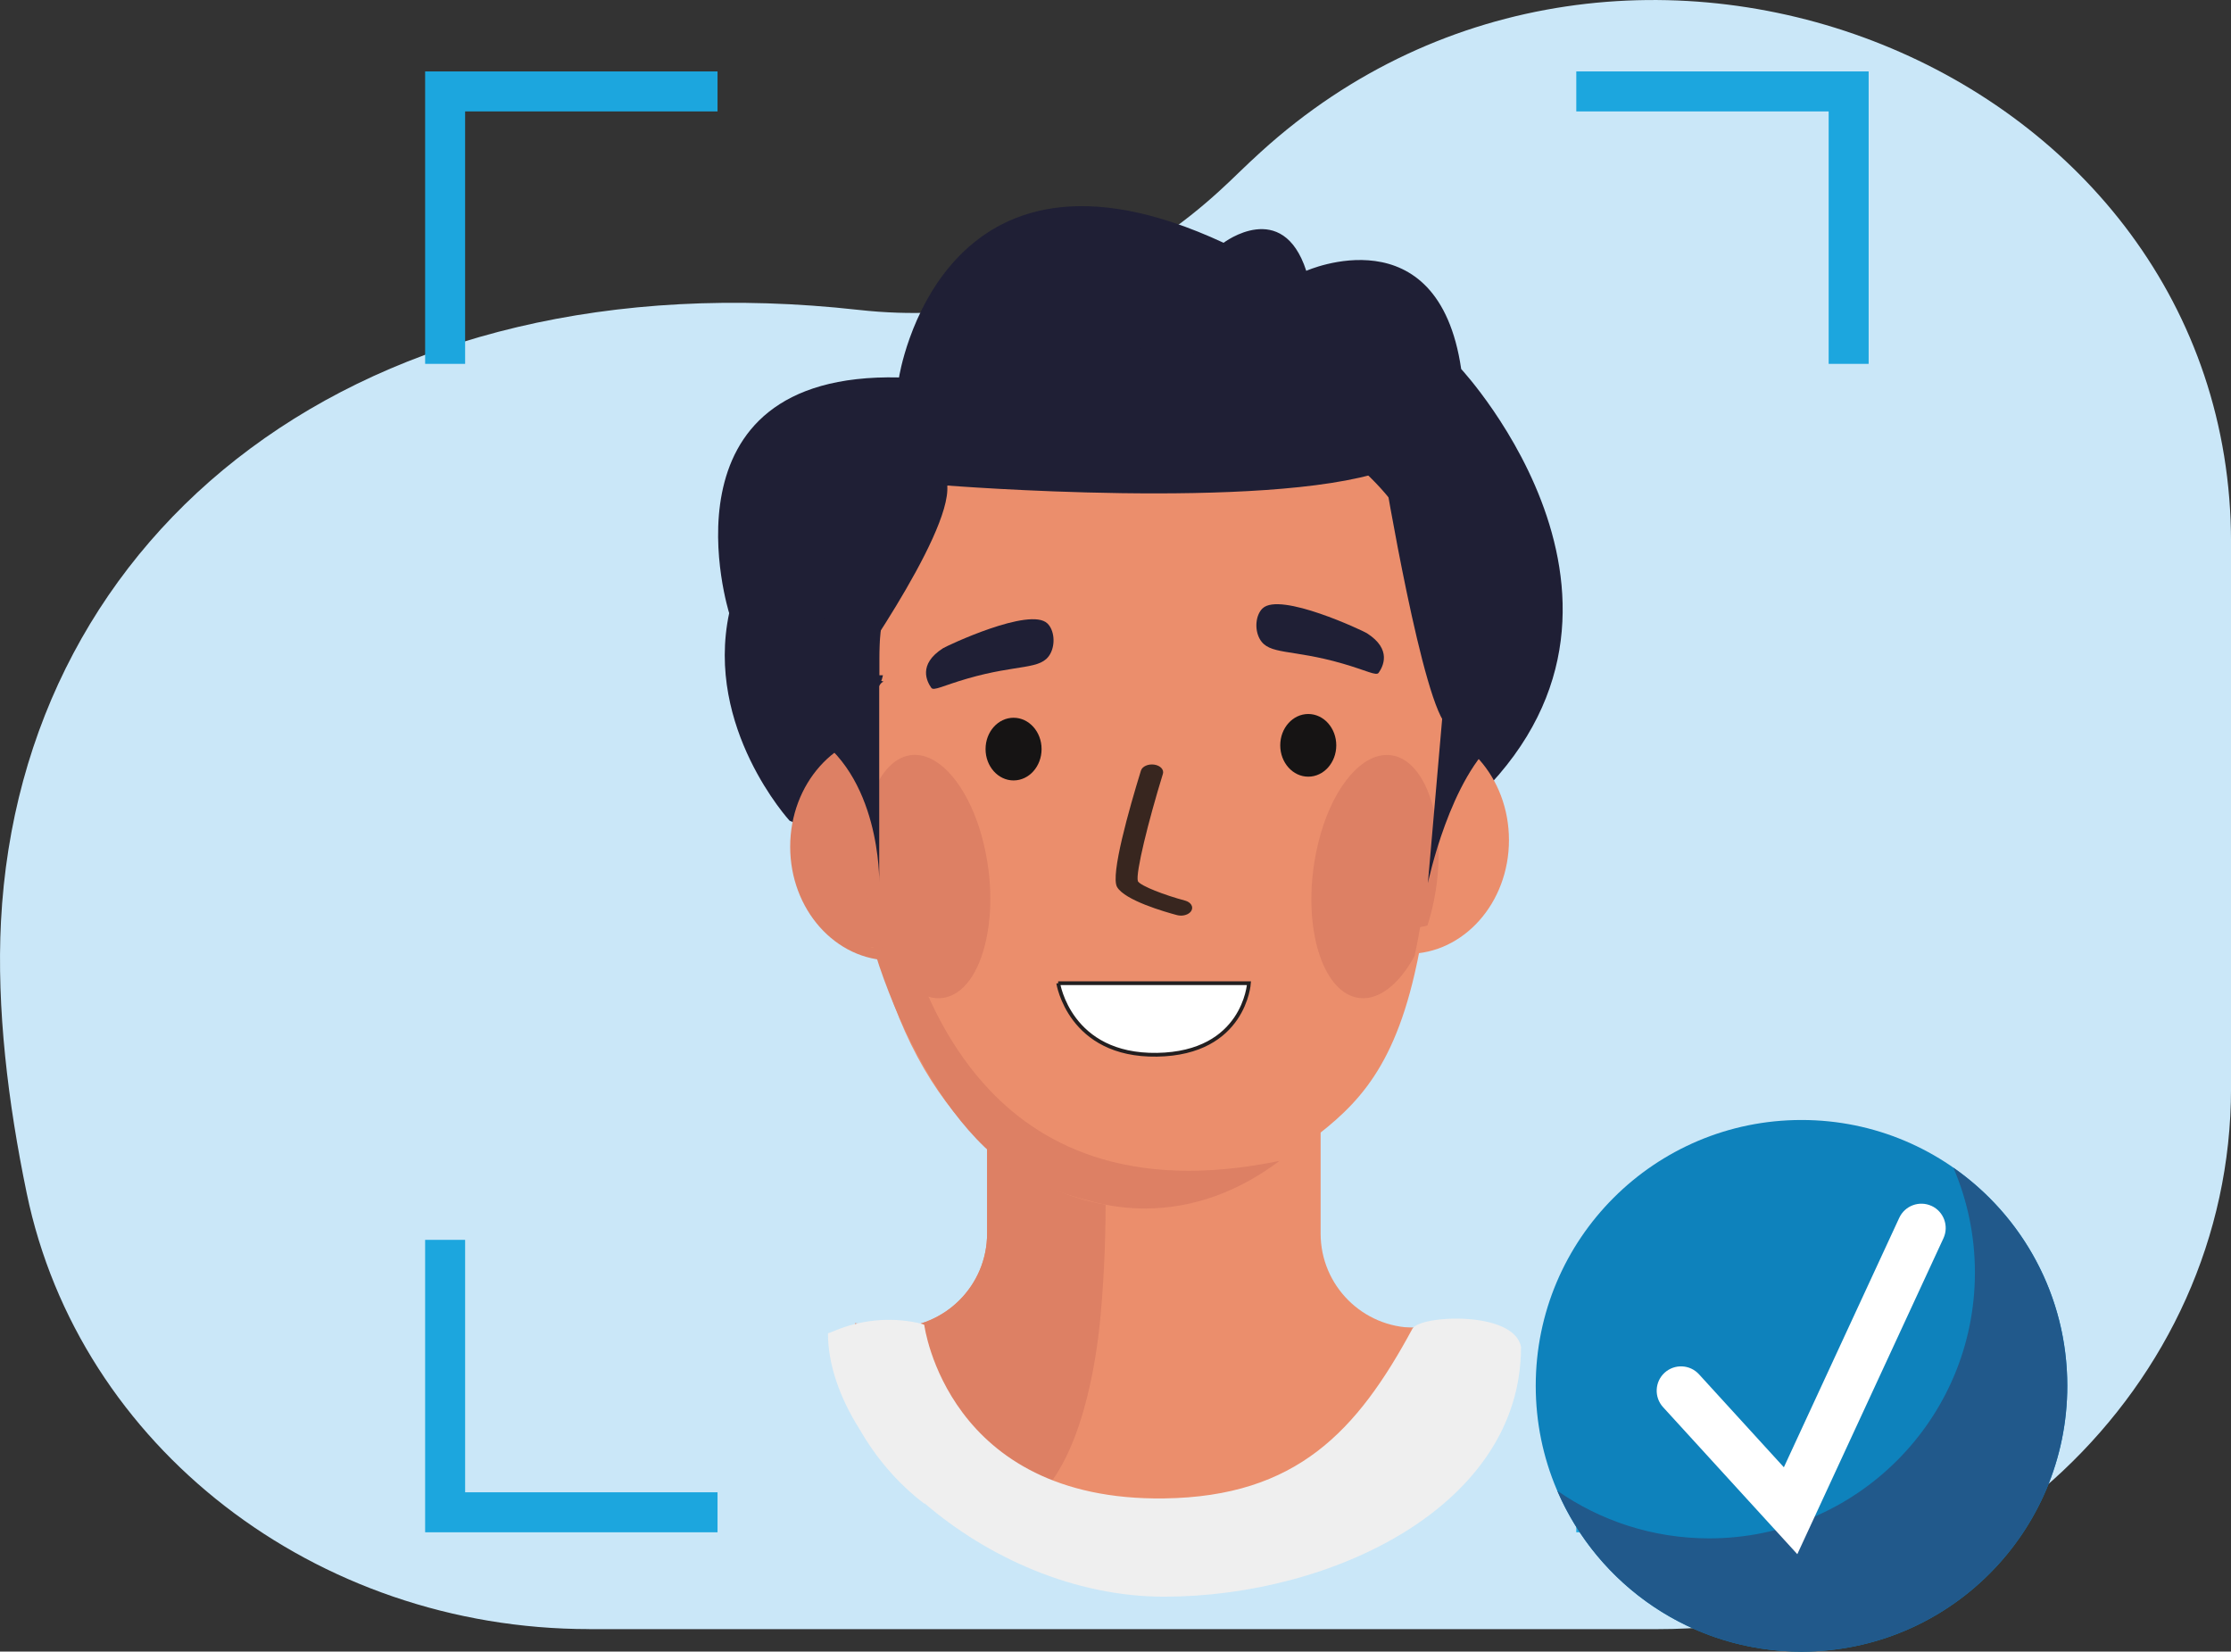 <?xml version="1.0" encoding="UTF-8"?>
<svg id="Layer_2" data-name="Layer 2" xmlns="http://www.w3.org/2000/svg" width="594.15" height="439.8" viewBox="0 0 594.15 439.8">
  <rect x="0" y="0" width="594.15" height="439.8" fill="#333333" stroke="none"/>
  <defs>
    <style>
      .cls-1 {
        fill: #cae7f8;
      }

      .cls-2 {
        fill: #1f1f35;
      }

      .cls-3 {
        fill: #0e82bc;
      }

      .cls-4 {
        fill: #efefef;
      }

      .cls-5 {
        fill: #eb8e6c;
      }

      .cls-6 {
        fill: #161414;
      }

      .cls-7 {
        fill: #1ca6de;
      }

      .cls-8, .cls-9 {
        fill: #fff;
      }

      .cls-9 {
        stroke: #231f20;
        stroke-miterlimit: 10;
      }

      .cls-10 {
        fill: #dd8064;
      }

      .cls-11 {
        fill: #21598b;
      }

      .cls-12 {
        fill: #38261f;
      }
    </style>
  </defs>
  <g id="v2">
    <g id="step_3" data-name="step 3">
      <g>
        <path class="cls-1" d="M156.93,433.82h284.51c84.34,0,152.72-64.48,152.72-144.03v-145.34c0-126.83-161.54-192.03-258.36-104.01-1.96,1.78-3.92,3.62-5.87,5.51-11.63,11.27-44.62,42.87-101.27,36.57C95.95,67.75,5.62,141.38.26,245.36c-1.19,23.18,1.86,48.29,6.86,72.4,13.99,67.48,76.9,116.05,149.81,116.05Z"/>
        <g>
          <polyline class="cls-10" points="381.5 353.56 398.99 356.64 393.72 375.37 309.15 420.82 229.85 367.2 227.67 352.35 237.79 353.56"/>
          <g>
            <path class="cls-2" d="M210.29,218.56s-22.61-24.66-16.1-55.29c0,0-20.22-64.26,45.23-62.76,0,0,10.82-70.98,86.44-35.86,0,0,15.7-11.95,22.02,7.47,0,0,35.09-15.69,41.26,26.15,0,0,60.81,65.33,0,118.05-60.81,52.72-178.84,2.24-178.84,2.24Z"/>
            <g>
              <path class="cls-5" d="M307.7,401.82c-12.29,0-22.42-1.35-30.77-3.6-41.57-11.2-39.14-44.66-39.14-44.66h0c13.86,0,25.09-11.23,25.09-25.09v-86.46h88.82v86.46c0,13.86,11.23,25.09,25.09,25.09h4.71s6.88,48.26-73.8,48.26Z"/>
              <path class="cls-10" d="M291.15,241.82c-.6,27.61,6,63,2,108-.7,7.83-3.66,35.66-16.22,48.4-41.57-11.2-39.14-44.66-39.14-44.66h0c13.86,0,25.09-11.23,25.09-25.09v-86.46l28.27-.19Z"/>
            </g>
            <g>
              <g>
                <ellipse class="cls-10" cx="237.41" cy="225.47" rx="26.97" ry="30.29"/>
                <path class="cls-5" d="M378.22,252.15c-.46,2.52-.96,4.91-1.49,7.17-6.42,27.81-17.27,36.62-30.24,46.24-1.58,1.18-3.2,2.37-4.83,3.6-10.75,8.1-22.92,12.66-35.81,12.66-.51,0-1.01-.01-1.51-.02-4.01-.09-7.97-.55-11.86-1.38-10.64-2.27-20.69-7.31-29.51-15.03-12.65-11.1-22.78-27.73-28.6-49.7-.31-1.14-.59-2.28-.87-3.45-.17.01-.34.02-.51.03h0c-.23.01-.45.02-.68.02-7.34,0-2.54-76.24,3.85-70.47,0,0-1.5-.53-1.5-.53,1.01-.79,2.69-22.04,7.5-36.47,2-6,31.87-6.22,35-7,32.35-8.02,49.23-27,49.23-27,0,0,19.15,34.47,39.77,25,8.05-3.7,10.64,1.09,12.34,9.79,2.79,14.28,5.84,29.9,5.84,29.97,3.26-.69-5.46,76.49-6.11,76.57Z"/>
                <path class="cls-10" d="M340.72,309.15c-10.75,8.1-22.92,12.66-35.81,12.66-.51,0-1.01-.01-1.51-.02-4.03-.11-7.99-.67-11.86-1.65-10.73-2.7-20.46-6.2-29.25-14.61-11.85-11.32-21.77-29.57-28.14-48.33h0c-.55-1.64-1.08-3.3-1.59-4.97-.17.01-.34.02-.51.03h0c-.23.01-.45.02-.68.02-7.34,0-4.05-76.77,2.34-71h0s-1.02,13.88.81,32.59c.12,1.18.24,2.39.39,3.61,1.85,16.22,5.91,35.43,14.44,52.27h0c3.43,6.79,7.61,13.2,12.67,18.86,7.55,8.47,17.08,15.28,29.07,19.27,13.28,4.42,29.59,5.38,49.61,1.26Z"/>
                <ellipse class="cls-5" cx="374.89" cy="223.71" rx="26.97" ry="30.29"/>
                <path class="cls-5" d="M301.63,107.82h16.05c37.24,0,67.48,30.23,67.48,67.48v4.52h-151v-4.52c0-37.24,30.23-67.48,67.48-67.48Z"/>
              </g>
              <path class="cls-10" d="M382.33,237.3c-.52,3.24-1.26,6.3-2.17,9.15-.65.18-1.3.32-1.95.41-.46,2.71-.96,5.28-1.49,7.71-4.27,7.88-10.09,12.35-15.67,11.02-8.91-2.14-13.85-18.28-11.01-36.03.57-3.62,1.43-7.03,2.5-10.14,4.18-12.17,11.67-19.84,18.78-18.15,3,.71,5.55,3.02,7.49,6.44,3.86,6.74,5.4,17.8,3.52,29.59Z"/>
              <path class="cls-10" d="M263.48,244.6c-.11,1.35-.28,2.64-.51,3.89-1.57,9.1-5.56,15.78-11.07,17.1-.53.13-1.06.2-1.6.22h0c-5.59.24-11.26-5.04-15.21-13.51h0c-.24-.54-.49-1.08-.71-1.64-.31-1.22-.59-2.45-.87-3.71-.17.01-.34.02-.51.03h0c-1-2.98-1.81-6.25-2.35-9.69-1.79-11.18-.49-21.71,2.94-28.52.57-1.14,1.2-2.18,1.89-3.09,1.73-2.3,3.82-3.86,6.18-4.43,6.53-1.56,13.39,4.82,17.71,15.31,1.58,3.84,2.81,8.23,3.57,12.98.85,5.27,1,10.39.56,15.04Z"/>
            </g>
            <g>
              <path class="cls-12" d="M314.51,243.82c1.2,0,2.34-.51,2.79-1.33.59-1.07-.18-2.27-1.73-2.68-5.34-1.42-11.8-3.88-12.53-5.15-.69-2.04,2.83-16.16,6.66-28.59.35-1.12-.68-2.22-2.3-2.46-1.62-.23-3.2.47-3.55,1.59-3.15,10.23-8.16,27.86-6.36,30.99,2.06,3.57,12.73,6.63,15.95,7.49.35.09.71.14,1.07.14Z"/>
              <path class="cls-6" d="M355.87,198.47c0,4.61-3.34,8.35-7.46,8.35s-7.46-3.74-7.46-8.35,3.34-8.34,7.46-8.34,7.46,3.74,7.46,8.34Z"/>
              <path class="cls-6" d="M277.39,199.47c0,4.61-3.34,8.35-7.46,8.35s-7.46-3.74-7.46-8.35,3.34-8.34,7.46-8.34,7.46,3.74,7.46,8.34Z"/>
              <path class="cls-9" d="M281.81,261.82h50.81s-1.19,18.68-24.5,19.05c-23.31.37-26.3-19.05-26.3-19.05Z"/>
              <path class="cls-2" d="M278.93,166.01c-4.64-4.5-26.86,6.01-27.76,6.59-6.87,4.36-4.23,9.03-3.15,10.56.63.9,3.19-.61,9.6-2.46,13.66-3.95,19.65-2.21,22.07-6.57,1.43-2.57,1.09-6.33-.75-8.12Z"/>
              <path class="cls-2" d="M336.24,162.01c4.64-4.5,26.86,6.01,27.76,6.59,6.87,4.36,4.23,9.03,3.15,10.56-.63.9-3.19-.61-9.6-2.46-13.66-3.95-19.65-2.21-22.07-6.57-1.43-2.57-1.09-6.33.75-8.12Z"/>
            </g>
          </g>
          <path class="cls-4" d="M405.07,358.64c.07,42.43-50.42,66.51-95.01,66.54-23.92.02-47.07-10.46-63.84-24.88h0s-.06.07-.08.1c-7.15-5.45-12.93-12.34-17.12-19.65,0,0-.01-.02-.02-.03-5.41-8.54-8.5-17.4-8.5-25.68.19-.07.39-.14.58-.2.31-.11.69-.26,1.11-.44,6.98-2.93,14.7-3.72,22.11-2.16,1.05.22,1.75.42,1.85.58,0,0,6,47,63.91,46.19,35.25-.49,51.37-17.91,66.09-45.19,2.06-3.66,27.03-4.87,28.92,4.82Z"/>
          <path class="cls-2" d="M234.15,170.82v64s.5-28.8-19-40l19-24Z"/>
          <path class="cls-2" d="M384.87,182.24l-4.6,52.92s5.88-28.34,18.85-38.72l-14.25-14.21Z"/>
          <path class="cls-2" d="M224.11,183.43s29.28-40.67,28.16-54.14c0,0,84.7,6.71,116.29-3.88,0,0,10.53,63.62,17.06,68.02s9.29-23.26,9.29-23.26l-28.72-62.34s-56.73-16.59-58.88-16.3-57.26,23.88-57.26,23.88l-30.72,49.5,4.79,18.53Z"/>
        </g>
        <g>
          <polygon class="cls-7" points="123.87 29.67 191.09 29.67 191.09 19.02 113.22 19.02 113.22 96.89 123.87 96.89 123.87 29.67"/>
          <polygon class="cls-7" points="487 29.67 419.79 29.67 419.79 19.02 497.65 19.02 497.65 96.89 487 96.89 487 29.67"/>
          <polygon class="cls-7" points="123.87 397.38 191.09 397.38 191.09 408.03 113.22 408.03 113.22 330.16 123.87 330.16 123.87 397.38"/>
          <polygon class="cls-7" points="487 397.38 419.79 397.38 419.79 408.03 497.65 408.03 497.65 330.16 487 330.16 487 397.38"/>
        </g>
        <g>
          <circle class="cls-3" cx="479.77" cy="369.02" r="70.78"/>
          <path class="cls-11" d="M520.22,310.94c3.68,8.57,5.73,18.01,5.73,27.93,0,39.09-31.69,70.78-70.78,70.78-15.04,0-28.98-4.7-40.45-12.69,10.83,25.2,35.88,42.85,65.05,42.85,39.09,0,70.78-31.69,70.78-70.78,0-24.05-12-45.29-30.33-58.08Z"/>
          <path class="cls-8" d="M514.41,321.13c-3.25-1.5-7.1-.09-8.61,3.16l-30.73,66.43-22.6-24.76c-2.41-2.64-6.51-2.83-9.16-.42h0c-2.64,2.41-2.83,6.51-.42,9.16l35.76,39.16,38.92-84.13c1.5-3.25.09-7.1-3.16-8.61Z"/>
        </g>
      </g>
    </g>
  </g>
</svg>